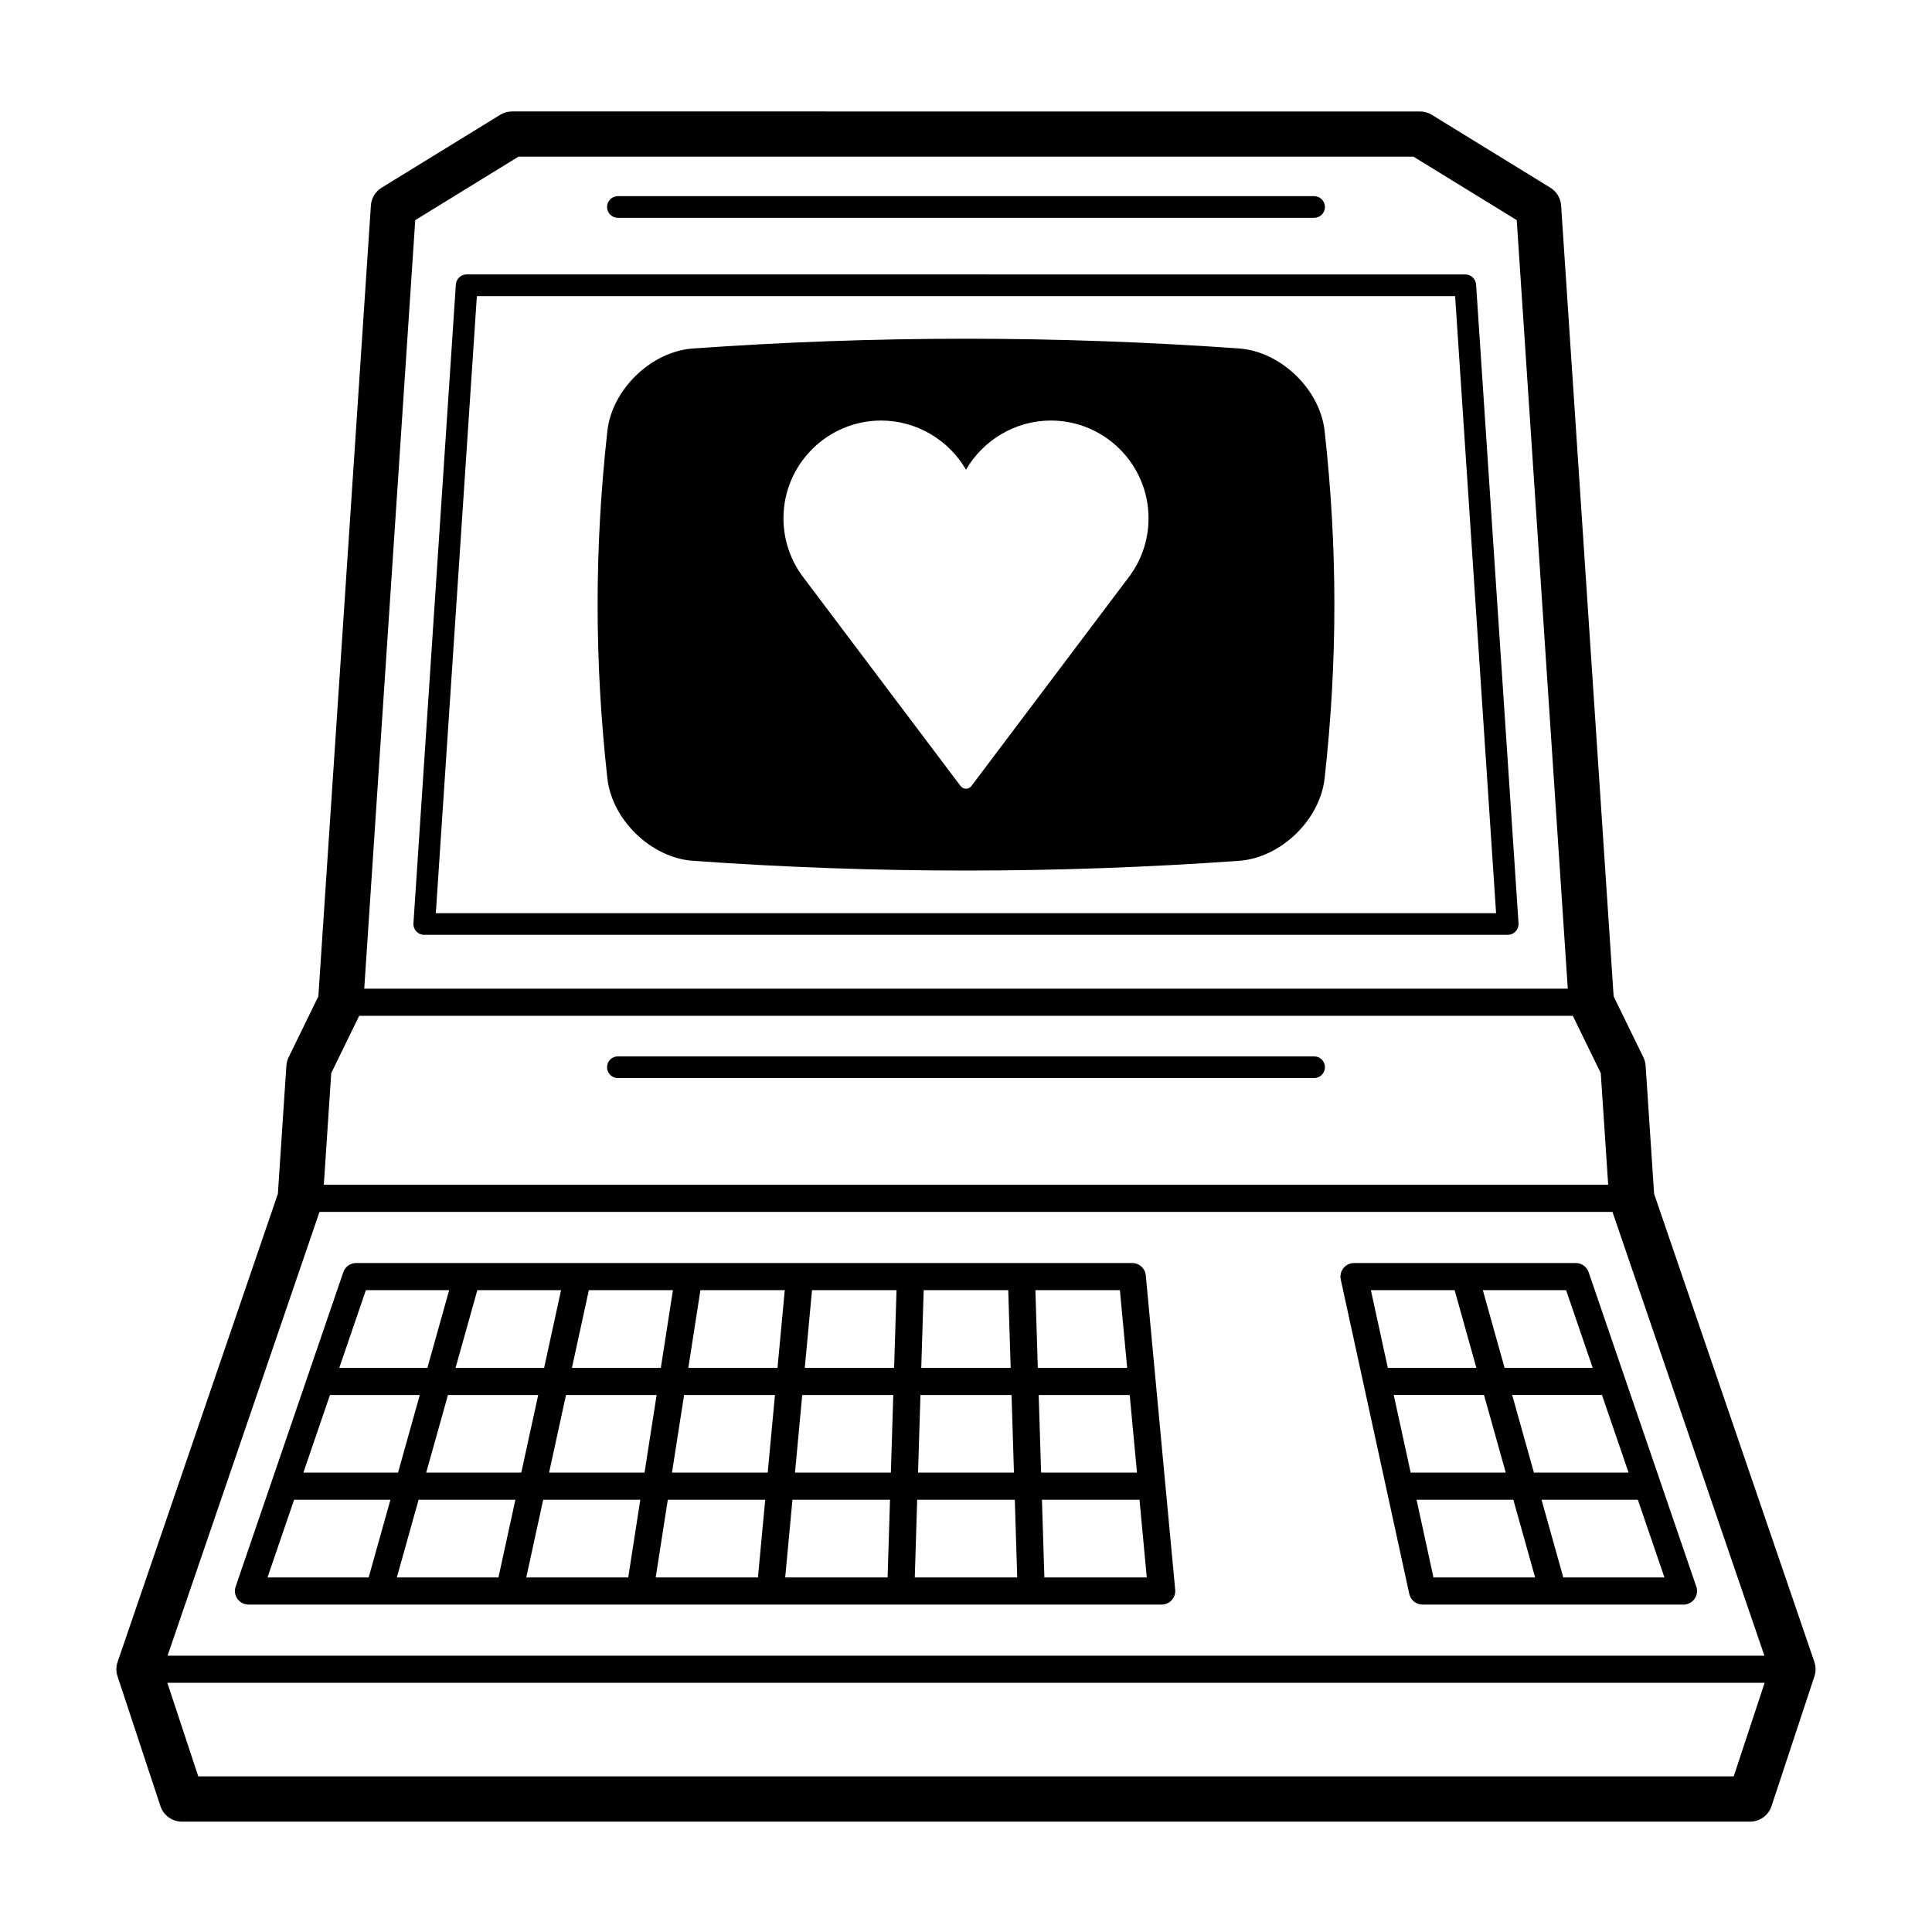 <?xml version="1.0" encoding="UTF-8"?>
<!-- Uploaded to: SVG Repo, www.svgrepo.com, Generator: SVG Repo Mixer Tools -->
<svg fill="#000000" width="800px" height="800px" version="1.1" viewBox="144 144 512 512" xmlns="http://www.w3.org/2000/svg">
 <g>
  <path d="m254.33 390.84c0.543 0.578 1.305 0.906 2.102 0.906h287.12 0.012c1.586 0 2.875-1.281 2.875-2.871 0-0.145-0.012-0.289-0.031-0.434l-11.23-169.03c-0.105-1.512-1.359-2.684-2.871-2.684l-264.63-0.004c-1.516 0-2.777 1.176-2.871 2.684l-11.238 169.28c-0.059 0.785 0.219 1.574 0.762 2.152zm16.043-168.36h259.25l10.855 163.53h-280.98z"/>
  <path d="m624.83 584.43-42.473-124.05-2.254-33.957c-0.055-0.777-0.258-1.535-0.594-2.231l-7.879-16.148-13.918-209.58c-0.133-1.941-1.188-3.691-2.84-4.715l-31.426-19.32c-0.945-0.578-2.031-0.887-3.141-0.887l-240.61-0.004c-1.113 0-2.203 0.309-3.144 0.887l-31.422 19.32c-1.656 1.02-2.715 2.777-2.84 4.715l-13.922 209.58-7.879 16.148c-0.344 0.699-0.543 1.457-0.594 2.231l-2.254 33.957-42.473 124.05c-0.422 1.238-0.434 2.578-0.02 3.82l11.371 34.398c0.812 2.449 3.102 4.109 5.691 4.109h415.57c2.59 0 4.883-1.664 5.691-4.109l11.371-34.398c0.406-1.238 0.398-2.574-0.023-3.816zm-64.02-171.23 7.41 15.184 1.965 29.578-340.37 0.004 1.965-29.578 7.41-15.184zm-332.14 51.969h342.65l40.266 117.61h-423.18zm25.371-262.83 27.348-16.812h237.21l27.352 16.812 13.527 203.67h-318.95zm349.41 412.42h-406.91l-8.195-24.797h423.3z"/>
  <path d="m452.84 537.54c-0.004-0.031-0.004-0.051-0.012-0.07l-5.18-55.488c-0.172-1.848-1.723-3.266-3.582-3.266l-146.87-0.004h-0.012-58.805c-1.535 0-2.902 0.973-3.402 2.43l-28.527 83.324c-0.379 1.102-0.203 2.312 0.48 3.254 0.676 0.945 1.762 1.508 2.922 1.508h34.555 0.016 0.012 34.543 0.02 0.012 34.551 0.012 0.012 34.547 0.012 0.012 103.7c1.008 0 1.977-0.422 2.656-1.168 0.68-0.746 1.02-1.754 0.926-2.766zm-135.07 24.5 3.203-20.586h25.816l-1.926 20.586zm-34.305 0 4.484-20.586h25.738l-3.199 20.586zm-34.297 0 5.762-20.586h25.648l-4.484 20.586zm-17.723-48.355h23.801l-5.762 20.574h-25.086zm31.27 0h23.914l-4.484 20.574h-25.199zm29.969-27.777-4.484 20.586h-23.473l5.769-20.586zm29.648 0-3.203 20.586h-23.562l4.484-20.586zm29.641 0-1.926 20.586h-23.633l3.203-20.586zm29.617 0-0.641 20.586h-23.676l1.918-20.586zm7.195 0h22.41l0.645 20.586h-23.695zm-63.492 27.777h24.082l-1.926 20.574h-25.363zm-10.484 20.574h-25.297l4.484-20.574h24.016zm41.793-20.574h24.129l-0.641 20.574h-25.406zm-2.594 27.77h25.855l-0.641 20.586h-27.137zm33.055 0h25.871l0.641 20.586h-27.148zm0.227-7.195 0.641-20.574h24.137l0.641 20.574zm31.973-20.574h24.121l1.926 20.574h-25.406zm23.449-7.191h-23.68l-0.641-20.586h22.395zm-201.75-20.586h22.07l-5.769 20.586h-23.352zm-19.023 55.547h25.527l-5.769 20.586h-26.809zm198.83 20.586-0.641-20.586h25.852l1.926 20.586z"/>
  <path d="m593.45 564.22-28.445-83.078c-0.5-1.457-1.863-2.43-3.406-2.43l-58.762 0.004c-1.094 0-2.121 0.492-2.805 1.34-0.68 0.848-0.945 1.961-0.715 3.031l18.156 83.316c0.359 1.652 1.824 2.836 3.512 2.836h34.555 0.012 0.016 34.555 0.012c1.988 0 3.598-1.613 3.598-3.602 0.004-0.516-0.098-0.984-0.281-1.418zm-80.098-50.539h23.922l5.769 20.574h-25.199zm31.387 0h23.801l7.047 20.574h-25.086zm21.344-7.191h-23.352l-5.769-20.586h22.07zm-36.59-20.586 5.762 20.586h-23.469l-4.488-20.586zm-10.09 55.547h25.648l5.769 20.586h-26.934zm38.883 20.586-5.762-20.586h25.523l7.043 20.586z"/>
  <path d="m307.75 201.73h184.5c1.586 0 2.875-1.289 2.875-2.875 0-1.586-1.289-2.871-2.875-2.871l-184.5-0.004c-1.586 0-2.875 1.285-2.875 2.871 0 1.59 1.289 2.879 2.875 2.879z"/>
  <path d="m307.75 429.7h184.5c1.586 0 2.875-1.289 2.875-2.883 0-1.582-1.289-2.871-2.875-2.871h-184.5c-1.586 0-2.875 1.289-2.875 2.871 0 1.594 1.289 2.883 2.875 2.883z"/>
  <path d="m472.46 236.36c-24.012-1.719-48.387-2.594-72.457-2.594s-48.445 0.875-72.469 2.594c-10.949 0.828-21.281 10.781-22.562 21.746-3.465 31.043-3.465 61.223 0 92.273 1.281 10.965 11.609 20.914 22.566 21.738 24.008 1.723 48.387 2.59 72.457 2.59 24.066 0 48.445-0.867 72.469-2.59 10.949-0.828 21.281-10.777 22.562-21.75 3.465-31.039 3.465-61.219 0-92.273-1.281-10.957-11.609-20.906-22.566-21.734zm-28.008 58.688c-0.012 0.02-0.02 0.035-0.031 0.051l-0.891 1.328c-0.012 0.016-0.023 0.035-0.039 0.051-0.223 0.312-0.449 0.613-0.684 0.91l-41.371 54.914c-0.336 0.449-0.871 0.715-1.438 0.715-0.562 0-1.098-0.266-1.438-0.715l-41.402-54.949c-0.207-0.266-0.434-0.559-0.648-0.867-0.016-0.016-0.023-0.035-0.039-0.051l-0.898-1.34c-0.012-0.016-0.02-0.031-0.031-0.051-2.562-4.102-3.914-8.836-3.914-13.699 0-14.277 11.617-25.895 25.895-25.895 9.305 0 17.91 5.109 22.477 13.035 4.566-7.926 13.168-13.035 22.477-13.035 14.277 0 25.895 11.617 25.895 25.895 0.004 4.867-1.352 9.605-3.918 13.703z"/>
 </g>
</svg>